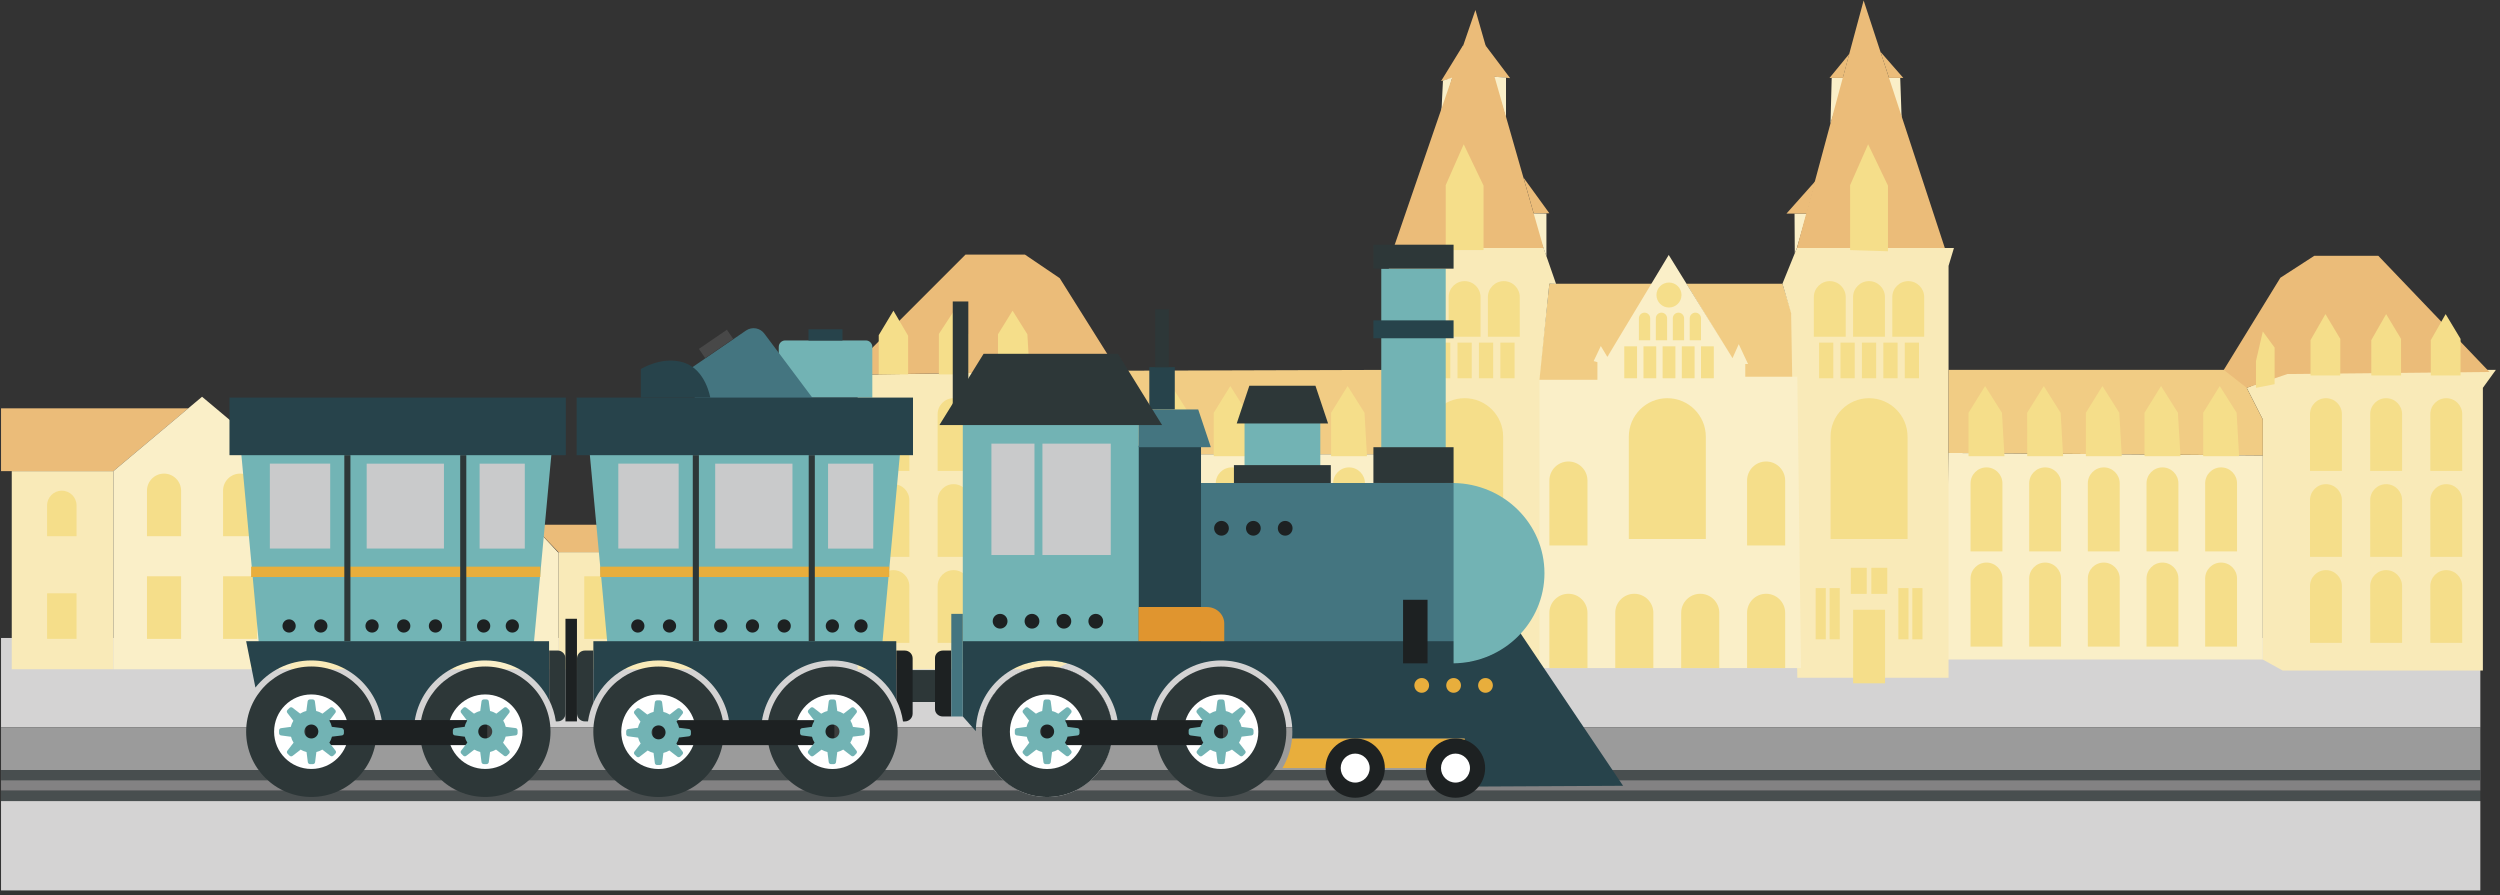 <?xml version="1.0" encoding="UTF-8"?> <!-- Generator: Adobe Illustrator 23.0.6, SVG Export Plug-In . SVG Version: 6.00 Build 0) --> <svg xmlns="http://www.w3.org/2000/svg" xmlns:xlink="http://www.w3.org/1999/xlink" id="Layer_1" x="0px" y="0px" viewBox="0 0 483.05 172.95" style="enable-background:new 0 0 483.05 172.95;" xml:space="preserve"><rect x="0" y="0" width="483.05" height="172.95" fill="#333333" stroke="none"/> <style type="text/css"> .st0{fill:#D4D3D3;} .st1{fill:#838283;} .st2{fill:#9B9B9B;} .st3{fill:#484E4F;} .st4{fill:#F1CC84;} .st5{fill:#FAEFC8;} .st6{fill:#F9EAB8;} .st7{fill:#EBBC79;} .st8{fill:#F5DE8A;} .st9{fill:#72B3B4;} .st10{fill:#27434B;} .st11{fill:#447580;} .st12{fill:#484848;} .st13{fill:#E8AE3C;} .st14{fill:#72B4B5;} .st15{fill:#2D3738;} .st16{fill:#1D2122;} .st17{fill:#E0952F;} .st18{fill:#C9CACB;} .st19{fill:#FFFFFF;} .st20{fill:#3C3D3D;} .st21{fill:none;stroke:#E8AE3C;stroke-width:2;stroke-miterlimit:10;} </style> <rect x="0.2" y="123.27" class="st0" width="479.05" height="17.27"></rect> <rect x="0.2" y="154.78" class="st0" width="479.05" height="17.27"></rect> <rect x="0.2" y="148.78" class="st1" width="479.05" height="4"></rect> <rect x="0.2" y="140.54" class="st2" width="479.05" height="8.24"></rect> <rect x="0.2" y="152.78" class="st3" width="479.05" height="2"></rect> <rect x="0.2" y="148.78" class="st3" width="479.05" height="2"></rect> <polygon class="st4" points="299.37,54.82 297.26,73.71 310.51,73.49 310.51,69.26 319.85,54.82 "></polygon> <polygon class="st4" points="325.84,54.82 335.15,70.18 335.45,73.12 347.28,73.48 346.23,60.57 344.4,54.82 "></polygon> <polygon class="st5" points="347.2,47.92 346.79,48.91 346.74,41.27 349.13,41.27 "></polygon> <polygon class="st5" points="353.69,23.84 353.92,15.06 356.67,15.06 "></polygon> <polygon class="st5" points="363.98,15.06 367.16,15.06 367.43,22.74 "></polygon> <polygon class="st6" points="163.32,72.43 165.71,74.7 165.71,129.32 204.04,129.32 208.23,127.04 208.23,80.57 210.99,74.23 202.96,71.83 "></polygon> <polygon class="st6" points="434.11,74.94 442.49,71.47 482.25,71.47 479.74,74.94 479.74,129.56 441.05,129.56 437.22,127.44 437.22,88 437.22,81.05 "></polygon> <polygon class="st5" points="376.5,87.52 375.78,127.44 437.22,127.44 437.22,88 "></polygon> <polygon class="st6" points="344.4,54.82 347.2,47.92 377.54,47.92 376.5,51.37 376.5,130.95 347.28,130.95 346.08,60.53 "></polygon> <polygon class="st5" points="296.86,129.08 347.99,129.08 347.28,72.79 337.22,72.79 337.22,70.33 337.76,70.33 335.96,66.5 334.76,69.2 322.43,49.26 310.57,68.96 309.31,66.86 307.93,69.77 308.65,69.97 308.65,73.39 296.86,73.39 "></polygon> <polygon class="st6" points="268.35,50.51 267.13,47.92 298.25,47.92 300.66,54.85 299.37,54.82 297.46,73.39 297.46,132.07 268.35,132.07 268.35,71.47 "></polygon> <rect x="208.23" y="87.76" class="st5" width="61.04" height="39.28"></rect> <polygon class="st7" points="163.32,72.43 186.55,49.2 198.05,49.2 204.76,53.75 216.03,71.7 209.2,71.65 209.55,74.23 202.96,71.83 "></polygon> <polygon class="st7" points="278.45,15.66 282.75,8.66 282.36,14.7 "></polygon> <polygon class="st7" points="286.94,8.66 291.79,15.1 288.19,14.78 "></polygon> <polygon class="st7" points="294.35,34.29 299.37,41.21 296.35,41.26 "></polygon> <polygon class="st7" points="350.81,34.94 345.18,41.27 349.13,41.27 "></polygon> <polygon class="st7" points="360.09,0.09 347.2,47.92 375.78,47.92 "></polygon> <polygon class="st7" points="357.33,10.39 353.5,15.06 356.08,15.06 "></polygon> <polygon class="st7" points="363.34,10.01 365,15.06 367.76,15.06 "></polygon> <polygon class="st4" points="268.35,87.76 268.35,71.47 209.21,71.65 209.55,74.23 208.23,80.57 208.23,87.76 "></polygon> <polygon class="st4" points="376.5,87.52 376.5,71.47 435.54,71.47 435.54,73.39 434.11,74.95 437.22,81.05 437.22,88 "></polygon> <polygon class="st7" points="429.68,71.47 440.61,53.67 447.16,49.43 459.54,49.43 481.01,71.87 441.97,72.27 434.11,74.94 "></polygon> <polygon class="st8" points="169.79,72.34 169.79,64.76 172.63,60.03 175.47,64.88 175.47,72.34 "></polygon> <polygon class="st8" points="181.41,72.34 181.41,64.52 184.35,60.03 187.1,64.59 187.1,72.34 "></polygon> <polygon class="st8" points="192.83,71.98 192.83,64.59 195.65,60.03 198.51,64.59 198.94,71.98 "></polygon> <polygon class="st8" points="211.85,88.15 211.85,79.76 215.05,74.59 218.31,79.76 218.79,88.15 "></polygon> <polygon class="st8" points="223.19,88.15 223.19,79.76 226.39,74.59 229.64,79.76 230.13,88.15 "></polygon> <polygon class="st8" points="234.52,88.15 234.52,79.76 237.72,74.59 240.98,79.76 241.46,88.15 "></polygon> <polygon class="st8" points="245.86,88.15 245.86,79.76 249.06,74.59 252.31,79.76 252.8,88.15 "></polygon> <polygon class="st8" points="257.19,88.15 257.19,79.76 260.39,74.59 263.65,79.76 264.13,88.15 "></polygon> <polygon class="st5" points="290.99,14.99 290.99,22.85 288.51,14.81 "></polygon> <polygon class="st5" points="278.45,22.85 278.81,15.57 280.61,14.99 "></polygon> <polygon class="st5" points="298.8,49.5 298.8,41.26 295.7,41.26 "></polygon> <polygon class="st8" points="357.48,48.32 357.48,35.78 360.96,27.88 364.79,35.86 364.79,48.55 "></polygon> <polygon class="st8" points="435.9,74.94 435.9,69.77 437.22,64.05 439.5,67.16 439.5,74.23 "></polygon> <polygon class="st8" points="446.44,72.55 446.44,65.72 449.32,60.69 452.19,65.48 452.19,72.55 "></polygon> <polygon class="st8" points="458.18,72.55 458.18,65.72 461.05,60.69 463.93,65.48 463.93,72.55 "></polygon> <polygon class="st8" points="469.68,72.55 469.68,65.72 472.55,60.69 475.43,65.48 475.43,72.55 "></polygon> <polygon class="st7" points="269.27,47.92 285.08,1.93 298.25,47.92 "></polygon> <polygon class="st8" points="279.34,48.32 279.34,35.78 282.82,27.88 286.65,35.86 286.65,48.32 "></polygon> <path class="st8" d="M175.71,90.99h-6.17V80.02c0-1.7,1.38-3.08,3.08-3.08s3.08,1.38,3.08,3.08L175.71,90.99L175.71,90.99z"></path> <path class="st8" d="M187.34,90.99h-6.17V80.02c0-1.7,1.38-3.08,3.08-3.08s3.08,1.38,3.08,3.08L187.34,90.99L187.34,90.99z"></path> <path class="st8" d="M198.97,90.99h-6.17V80.02c0-1.7,1.38-3.08,3.08-3.08s3.08,1.38,3.08,3.08L198.97,90.99L198.97,90.99z"></path> <path class="st8" d="M175.71,107.6h-6.17V96.63c0-1.7,1.38-3.08,3.08-3.08s3.08,1.38,3.08,3.08L175.71,107.6L175.71,107.6z"></path> <path class="st8" d="M187.34,107.6h-6.17V96.63c0-1.7,1.38-3.08,3.08-3.08s3.08,1.38,3.08,3.08L187.34,107.6L187.34,107.6z"></path> <path class="st8" d="M198.97,107.6h-6.17V96.63c0-1.7,1.38-3.08,3.08-3.08s3.08,1.38,3.08,3.08L198.97,107.6L198.97,107.6z"></path> <path class="st8" d="M175.71,124.21h-6.17v-10.97c0-1.7,1.38-3.08,3.08-3.08s3.08,1.38,3.08,3.08L175.71,124.21L175.71,124.21z"></path> <path class="st8" d="M187.34,124.21h-6.17v-10.97c0-1.7,1.38-3.08,3.08-3.08s3.08,1.38,3.08,3.08L187.34,124.21L187.34,124.21z"></path> <path class="st8" d="M198.97,124.21h-6.17v-10.97c0-1.7,1.38-3.08,3.08-3.08s3.08,1.38,3.08,3.08L198.97,124.21L198.97,124.21z"></path> <path class="st8" d="M452.51,90.99h-6.17V80.02c0-1.7,1.38-3.08,3.08-3.08s3.08,1.38,3.08,3.08v10.97H452.51z"></path> <path class="st8" d="M464.14,90.99h-6.17V80.02c0-1.7,1.38-3.08,3.08-3.08s3.08,1.38,3.08,3.08v10.97H464.14z"></path> <path class="st8" d="M475.76,90.99h-6.17V80.02c0-1.7,1.38-3.08,3.08-3.08s3.08,1.38,3.08,3.08v10.97H475.76z"></path> <path class="st8" d="M452.51,107.6h-6.17V96.63c0-1.7,1.38-3.08,3.08-3.08s3.08,1.38,3.08,3.08v10.97H452.51z"></path> <path class="st8" d="M464.14,107.6h-6.17V96.63c0-1.7,1.38-3.08,3.08-3.08s3.08,1.38,3.08,3.08v10.97H464.14z"></path> <path class="st8" d="M475.76,107.6h-6.17V96.63c0-1.7,1.38-3.08,3.08-3.08s3.08,1.38,3.08,3.08v10.97H475.76z"></path> <path class="st8" d="M452.51,124.21h-6.17v-10.97c0-1.7,1.38-3.08,3.08-3.08s3.08,1.38,3.08,3.08v10.97H452.51z"></path> <path class="st8" d="M464.14,124.21h-6.17v-10.97c0-1.7,1.38-3.08,3.08-3.08s3.08,1.38,3.08,3.08v10.97H464.14z"></path> <path class="st8" d="M475.76,124.21h-6.17v-10.97c0-1.7,1.38-3.08,3.08-3.08s3.08,1.38,3.08,3.08v10.97H475.76z"></path> <path class="st8" d="M218.41,124.93h-6.17v-13.15c0-1.7,1.38-3.08,3.08-3.08s3.08,1.38,3.08,3.08L218.41,124.93L218.41,124.93z"></path> <path class="st8" d="M218.41,106.54h-6.17V93.39c0-1.7,1.38-3.08,3.08-3.08s3.08,1.38,3.08,3.08L218.41,106.54L218.41,106.54z"></path> <path class="st8" d="M229.74,124.93h-6.17v-13.15c0-1.7,1.38-3.08,3.08-3.08s3.08,1.38,3.08,3.08L229.74,124.93L229.74,124.93z"></path> <path class="st8" d="M229.74,106.54h-6.17V93.39c0-1.7,1.38-3.08,3.08-3.08s3.08,1.38,3.08,3.08L229.74,106.54L229.74,106.54z"></path> <path class="st8" d="M241.08,124.93h-6.17v-13.15c0-1.7,1.38-3.08,3.08-3.08s3.08,1.38,3.08,3.08L241.08,124.93L241.08,124.93z"></path> <path class="st8" d="M241.08,106.54h-6.17V93.39c0-1.7,1.38-3.08,3.08-3.08s3.08,1.38,3.08,3.08L241.08,106.54L241.08,106.54z"></path> <path class="st8" d="M252.41,124.93h-6.17v-13.15c0-1.7,1.38-3.08,3.08-3.08s3.08,1.38,3.08,3.08L252.41,124.93L252.41,124.93z"></path> <path class="st8" d="M252.41,106.54h-6.17V93.39c0-1.7,1.38-3.08,3.08-3.08s3.08,1.38,3.08,3.08L252.41,106.54L252.41,106.54z"></path> <path class="st8" d="M263.75,124.93h-6.17v-13.15c0-1.7,1.38-3.08,3.08-3.08s3.08,1.38,3.08,3.08v13.15H263.75z"></path> <rect x="279.91" y="117.82" class="st8" width="6.17" height="14.21"></rect> <rect x="279.47" y="109.71" class="st8" width="3.08" height="5.04"></rect> <rect x="283.44" y="109.71" class="st8" width="3.08" height="5.04"></rect> <path class="st8" d="M263.75,106.54h-6.17V93.39c0-1.7,1.38-3.08,3.08-3.08s3.08,1.38,3.08,3.08v13.15H263.75z"></path> <polygon class="st8" points="380.36,88.15 380.36,79.76 383.56,74.59 386.82,79.76 387.3,88.15 "></polygon> <polygon class="st8" points="391.7,88.15 391.69,79.76 394.9,74.59 398.15,79.76 398.64,88.15 "></polygon> <polygon class="st8" points="403.03,88.15 403.03,79.76 406.23,74.59 409.49,79.76 409.97,88.15 "></polygon> <polygon class="st8" points="414.36,88.15 414.36,79.76 417.56,74.59 420.82,79.76 421.31,88.15 "></polygon> <polygon class="st8" points="425.7,88.15 425.7,79.76 428.9,74.59 432.16,79.76 432.64,88.15 "></polygon> <path class="st8" d="M386.92,124.93h-6.17v-13.15c0-1.7,1.38-3.08,3.08-3.08s3.08,1.38,3.08,3.08v13.15H386.92z"></path> <path class="st8" d="M386.92,106.54h-6.17V93.39c0-1.7,1.38-3.08,3.08-3.08s3.08,1.38,3.08,3.08v13.15H386.92z"></path> <path class="st8" d="M398.25,124.93h-6.17v-13.15c0-1.7,1.38-3.08,3.08-3.08s3.08,1.38,3.08,3.08v13.15H398.25z"></path> <path class="st8" d="M398.25,106.54h-6.17V93.39c0-1.7,1.38-3.08,3.08-3.08s3.08,1.38,3.08,3.08v13.15H398.25z"></path> <path class="st8" d="M409.58,124.93h-6.17v-13.15c0-1.7,1.38-3.08,3.08-3.08s3.08,1.38,3.08,3.08v13.15H409.58z"></path> <path class="st8" d="M409.58,106.54h-6.17V93.39c0-1.7,1.38-3.08,3.08-3.08s3.08,1.38,3.08,3.08v13.15H409.58z"></path> <path class="st8" d="M420.92,124.93h-6.17v-13.15c0-1.7,1.38-3.08,3.08-3.08s3.08,1.38,3.08,3.08v13.15H420.92z"></path> <path class="st8" d="M420.92,106.54h-6.17V93.39c0-1.7,1.38-3.08,3.08-3.08s3.08,1.38,3.08,3.08v13.15H420.92z"></path> <path class="st8" d="M432.25,124.93h-6.17v-13.15c0-1.7,1.38-3.08,3.08-3.08s3.08,1.38,3.08,3.08v13.15H432.25z"></path> <path class="st8" d="M432.25,106.54h-6.17V93.39c0-1.7,1.38-3.08,3.08-3.08s3.08,1.38,3.08,3.08v13.15H432.25z"></path> <path class="st8" d="M306.74,105.4h-7.37V92.85c0-2.03,1.65-3.68,3.68-3.68s3.68,1.65,3.68,3.68v12.55H306.74z"></path> <path class="st8" d="M306.74,129.08h-7.37v-10.67c0-2.03,1.65-3.68,3.68-3.68s3.68,1.65,3.68,3.68v10.67H306.74z"></path> <path class="st8" d="M319.47,129.08h-7.37v-10.67c0-2.03,1.65-3.68,3.68-3.68s3.68,1.65,3.68,3.68v10.67H319.47z"></path> <path class="st8" d="M332.21,129.08h-7.37v-10.67c0-2.03,1.65-3.68,3.68-3.68s3.68,1.65,3.68,3.68v10.67H332.21z"></path> <path class="st8" d="M344.94,129.08h-7.37v-10.67c0-2.03,1.65-3.68,3.68-3.68s3.68,1.65,3.68,3.68v10.67H344.94z"></path> <path class="st8" d="M344.94,105.4h-7.37V92.85c0-2.03,1.65-3.68,3.68-3.68s3.68,1.65,3.68,3.68v12.55H344.94z"></path> <rect x="273.34" y="66.2" class="st8" width="2.75" height="6.89"></rect> <rect x="277.48" y="66.2" class="st8" width="2.75" height="6.89"></rect> <rect x="281.62" y="66.2" class="st8" width="2.75" height="6.89"></rect> <rect x="285.76" y="66.2" class="st8" width="2.75" height="6.89"></rect> <rect x="289.9" y="66.2" class="st8" width="2.75" height="6.89"></rect> <path class="st8" d="M278.5,65.06h-6.17V57.4c0-1.7,1.38-3.08,3.08-3.08s3.08,1.38,3.08,3.08v7.66H278.5z"></path> <path class="st8" d="M286.08,65.06h-6.17V57.4c0-1.7,1.38-3.08,3.08-3.08s3.08,1.38,3.08,3.08v7.66H286.08z"></path> <path class="st8" d="M293.66,65.06h-6.17V57.4c0-1.7,1.38-3.08,3.08-3.08s3.08,1.38,3.08,3.08v7.66H293.66z"></path> <path class="st8" d="M290.44,104.14h-14.88V84.38c0-4.11,3.33-7.44,7.44-7.44c4.11,0,7.44,3.33,7.44,7.44V104.14z"></path> <path class="st8" d="M329.6,104.14h-14.88V84.38c0-4.11,3.33-7.44,7.44-7.44c4.11,0,7.44,3.33,7.44,7.44V104.14z"></path> <rect x="272.68" y="113.63" class="st8" width="1.96" height="9.9"></rect> <rect x="275.38" y="113.63" class="st8" width="1.96" height="9.9"></rect> <rect x="288.66" y="113.63" class="st8" width="1.96" height="9.9"></rect> <rect x="291.36" y="113.63" class="st8" width="1.96" height="9.9"></rect> <rect x="357.61" y="109.71" class="st8" width="3.08" height="5.04"></rect> <rect x="361.58" y="109.71" class="st8" width="3.08" height="5.04"></rect> <path class="st8" d="M356.64,65.06h-6.17V57.4c0-1.7,1.38-3.08,3.08-3.08s3.08,1.38,3.08,3.08v7.66H356.64z"></path> <rect x="351.48" y="66.2" class="st8" width="2.75" height="6.89"></rect> <rect x="355.62" y="66.2" class="st8" width="2.75" height="6.89"></rect> <rect x="359.76" y="66.2" class="st8" width="2.75" height="6.89"></rect> <rect x="363.9" y="66.2" class="st8" width="2.75" height="6.89"></rect> <rect x="368.04" y="66.2" class="st8" width="2.75" height="6.89"></rect> <path class="st8" d="M364.22,65.06h-6.17V57.4c0-1.7,1.38-3.08,3.08-3.08s3.08,1.38,3.08,3.08v7.66H364.22z"></path> <path class="st8" d="M371.8,65.06h-6.17V57.4c0-1.7,1.38-3.08,3.08-3.08s3.08,1.38,3.08,3.08v7.66H371.8z"></path> <path class="st8" d="M368.58,104.14H353.7V84.38c0-4.11,3.33-7.44,7.44-7.44c4.11,0,7.44,3.33,7.44,7.44L368.58,104.14 L368.58,104.14z"></path> <rect x="358.06" y="117.82" class="st8" width="6.17" height="14.21"></rect> <rect x="350.82" y="113.63" class="st8" width="1.96" height="9.9"></rect> <rect x="353.52" y="113.63" class="st8" width="1.96" height="9.9"></rect> <rect x="366.8" y="113.63" class="st8" width="1.96" height="9.9"></rect> <rect x="369.5" y="113.63" class="st8" width="1.96" height="9.9"></rect> <rect x="313.84" y="66.92" class="st8" width="2.47" height="6.17"></rect> <rect x="317.55" y="66.92" class="st8" width="2.47" height="6.17"></rect> <rect x="321.25" y="66.92" class="st8" width="2.47" height="6.17"></rect> <rect x="324.96" y="66.92" class="st8" width="2.47" height="6.17"></rect> <rect x="328.67" y="66.92" class="st8" width="2.47" height="6.17"></rect> <path class="st8" d="M318.85,65.74h-2.18V61.5c0-0.6,0.49-1.09,1.09-1.09s1.09,0.49,1.09,1.09V65.74z"></path> <path class="st8" d="M322.12,65.74h-2.18V61.5c0-0.6,0.49-1.09,1.09-1.09s1.09,0.49,1.09,1.09V65.74z"></path> <path class="st8" d="M325.4,65.74h-2.18V61.5c0-0.6,0.49-1.09,1.09-1.09s1.09,0.49,1.09,1.09V65.74z"></path> <path class="st8" d="M328.67,65.74h-2.18V61.5c0-0.6,0.49-1.09,1.09-1.09s1.09,0.49,1.09,1.09V65.74z"></path> <path class="st8" d="M324.9,57c0,1.33-1.08,2.42-2.42,2.42c-1.33,0-2.42-1.08-2.42-2.42c0-1.33,1.08-2.41,2.42-2.41 S324.9,55.67,324.9,57"></path> <rect x="2.27" y="91.03" class="st6" width="19.64" height="38.28"></rect> <polygon class="st7" points="21.91,91.03 0.2,91.03 0.2,78.9 36.38,78.9 "></polygon> <rect x="56.17" y="106.68" class="st6" width="31.94" height="22.64"></rect> <rect x="107.9" y="106.68" class="st6" width="44.06" height="22.64"></rect> <polygon class="st5" points="56.17,129.32 21.91,129.32 21.91,91.03 39.04,76.66 56.17,91.03 "></polygon> <polygon class="st5" points="107.9,129.32 88.1,129.32 88.1,106.68 98,96.22 107.9,106.81 "></polygon> <rect x="56.17" y="96.1" class="st4" width="31.94" height="10.58"></rect> <polygon class="st7" points="153.37,106.68 107.9,106.68 102.84,101.39 153.37,101.39 "></polygon> <polygon class="st7" points="88.1,106.68 88.1,96.1 98,96.22 "></polygon> <path class="st8" d="M11.94,94.81L11.94,94.81c-1.57,0-2.84,1.27-2.84,2.84v5.96h5.69v-5.96C14.79,96.08,13.51,94.81,11.94,94.81"></path> <path class="st8" d="M98,100.99L98,100.99c-1.57,0-2.84,1.27-2.84,2.84v2.84h5.69v-2.84C100.85,102.27,99.58,100.99,98,100.99"></path> <rect x="9.1" y="114.64" class="st8" width="5.69" height="8.8"></rect> <rect x="122.24" y="111.35" class="st8" width="5.69" height="12.1"></rect> <rect x="131.58" y="111.35" class="st8" width="5.69" height="12.1"></rect> <rect x="140.92" y="111.35" class="st8" width="5.69" height="12.1"></rect> <path class="st8" d="M46.39,91.51L46.39,91.51c-1.82,0-3.29,1.48-3.29,3.29v8.8h6.59v-8.8C49.68,92.99,48.21,91.51,46.39,91.51"></path> <rect x="43.1" y="111.35" class="st8" width="6.59" height="12.1"></rect> <path class="st8" d="M31.69,91.51L31.69,91.51c-1.82,0-3.29,1.48-3.29,3.29v8.8h6.59v-8.8C34.98,92.99,33.51,91.51,31.69,91.51"></path> <rect x="28.4" y="111.35" class="st8" width="6.59" height="12.1"></rect> <rect x="59.64" y="111.35" class="st8" width="6.59" height="12.1"></rect> <rect x="112.89" y="111.35" class="st8" width="5.69" height="12.1"></rect> <rect x="94.71" y="111.35" class="st8" width="6.59" height="12.1"></rect> <rect x="70.19" y="117.22" class="st8" width="4.45" height="12.1"></rect> <rect x="78.97" y="117.22" class="st8" width="4.45" height="12.1"></rect> <path class="st9" d="M168.54,76.83h-18.07v-9.8c0-0.69,0.56-1.25,1.25-1.25h15.58c0.69,0,1.25,0.56,1.25,1.25v9.8H168.54z"></path> <rect x="156.22" y="63.63" class="st10" width="6.56" height="2.15"></rect> <path class="st11" d="M157.03,76.93h-22.71l-1.5-2.19c-0.81-1.18-0.5-2.78,0.67-3.59l10.66-7.29c1.18-0.8,2.78-0.5,3.59,0.67 L157.03,76.93z"></path> <rect x="135.1" y="65.47" transform="matrix(0.825 -0.565 0.565 0.825 -13.407 89.732)" class="st12" width="6.56" height="2.15"></rect> <path class="st10" d="M137.24,76.83c0,0-0.86-5.38-5.06-6.76c-4.2-1.38-8.36,1.24-8.36,1.24v5.52 C123.82,76.83,137.24,76.83,137.24,76.83z"></path> <path class="st13" d="M249.65,142.68c-0.19,2.08-0.85,4.02-1.86,5.73h35.8v-5.73H249.65z"></path> <path class="st11" d="M280.99,128.18V93.32h-64.65v34.86h15.26c1.37-0.45,2.82-0.7,4.34-0.7c1.52,0,2.97,0.25,4.34,0.7H280.99z"></path> <rect x="216.34" y="86.13" class="st10" width="15.72" height="38.63"></rect> <path class="st9" d="M186.03,79.12v49.06h12.39c1.24-0.37,2.55-0.57,3.91-0.57s2.67,0.2,3.91,0.57h13.79V79.12H186.03z"></path> <polygon class="st14" points="103.02,125.7 50.14,125.7 46.49,86.29 106.68,86.29 "></polygon> <path class="st10" d="M47.56,123.89l1.79,8.96c2.53-3.19,6.43-5.24,10.8-5.24c7.6,0,13.78,6.18,13.78,13.78 c0,0.43-0.02,0.86-0.06,1.28h6.16c-0.04-0.42-0.06-0.85-0.06-1.28c0-7.6,6.18-13.78,13.78-13.78c5.4,0,10.09,3.13,12.34,7.66v-11.38 L47.56,123.89L47.56,123.89z"></path> <polygon class="st14" points="170.36,125.7 117.48,125.7 113.82,86.29 174.02,86.29 "></polygon> <path class="st10" d="M114.65,123.89l-0.01,11.93c2.14-4.83,6.98-8.21,12.6-8.21c7.6,0,13.78,6.18,13.78,13.78 c0,0.44-0.02,0.87-0.06,1.29h6.16c-0.04-0.42-0.06-0.85-0.06-1.29c0-7.6,6.18-13.78,13.78-13.78c5.4,0,10.09,3.13,12.34,7.66v-11.38 L114.65,123.89L114.65,123.89z"></path> <path class="st10" d="M186.03,123.89v14.54l2.52,2.85c0.06-7.55,6.22-13.67,13.78-13.67c7.6,0,13.78,6.18,13.78,13.78 c0,0.44-0.02,0.87-0.06,1.29h6.16c-0.04-0.42-0.06-0.85-0.06-1.29c0-7.6,6.18-13.78,13.78-13.78s13.78,6.18,13.78,13.78 c0,0.44-0.02,0.87-0.06,1.29h33.94v-18.79C283.59,123.89,186.03,123.89,186.03,123.89z"></path> <path class="st10" d="M285.12,151.98l28.49-0.15l-19.99-29.72c0,0-3.84,3.84-6.43,4.7c-2.6,0.86-4.18,1.16-4.18,1.16v15.22 c0,0,2.53,1.12,3.23,3.97C287.02,150.36,285.12,151.98,285.12,151.98"></path> <rect x="266.89" y="51.9" class="st9" width="12.45" height="41.42"></rect> <rect x="174.77" y="129.47" class="st15" width="7.46" height="6.17"></rect> <path class="st16" d="M183.81,138.44h-1.63c-0.84,0-1.52-0.63-1.52-1.42v-9.9c0-0.78,0.68-1.42,1.52-1.42h1.63V138.44z"></path> <rect x="109.26" y="119.56" class="st16" width="2.22" height="19.83"></rect> <path class="st15" d="M106.37,141.38c0,6.96-5.64,12.61-12.61,12.61c-6.96,0-12.6-5.64-12.6-12.61c0-6.96,5.64-12.6,12.6-12.6 S106.37,134.42,106.37,141.38"></path> <path class="st15" d="M139.85,141.39c0,6.96-5.64,12.61-12.61,12.61c-6.96,0-12.6-5.64-12.6-12.61c0-6.96,5.64-12.6,12.6-12.6 C134.21,128.79,139.85,134.43,139.85,141.39"></path> <rect x="240.47" y="79.38" class="st9" width="14.64" height="13.94"></rect> <rect x="271.1" y="115.89" class="st16" width="4.73" height="12.28"></rect> <rect x="265.37" y="86.41" class="st15" width="15.49" height="6.91"></rect> <rect x="265.37" y="61.9" class="st10" width="15.49" height="3.46"></rect> <rect x="265.37" y="47.28" class="st15" width="15.49" height="4.63"></rect> <polygon class="st15" points="256.61,81.82 238.96,81.82 241.4,74.53 254.17,74.53 "></polygon> <rect x="222.07" y="70.94" class="st10" width="4.92" height="8.18"></rect> <rect x="223.2" y="59.76" class="st15" width="2.65" height="11.19"></rect> <path class="st17" d="M236.55,123.89h-16.56v-6.6h13.2c1.85,0,3.36,1.43,3.36,3.18V123.89z"></path> <path class="st15" d="M173.45,141.39c0,6.96-5.64,12.61-12.61,12.61c-6.96,0-12.6-5.64-12.6-12.61c0-6.96,5.64-12.6,12.6-12.6 C167.81,128.79,173.45,134.43,173.45,141.39"></path> <rect x="238.42" y="89.87" class="st15" width="18.72" height="3.46"></rect> <rect x="111.42" y="76.82" class="st10" width="64.99" height="11.13"></rect> <rect x="138.19" y="89.59" class="st18" width="14.93" height="16.4"></rect> <rect x="183.81" y="118.61" class="st11" width="2.22" height="19.83"></rect> <path class="st15" d="M72.76,141.38c0,6.96-5.64,12.61-12.6,12.61s-12.6-5.64-12.6-12.61c0-6.96,5.64-12.6,12.6-12.6 S72.76,134.42,72.76,141.38"></path> <path class="st19" d="M67.36,141.38c0,3.98-3.22,7.2-7.2,7.2s-7.2-3.22-7.2-7.2s3.22-7.2,7.2-7.2S67.36,137.41,67.36,141.38"></path> <path class="st19" d="M100.96,141.38c0,3.98-3.22,7.2-7.2,7.2s-7.2-3.22-7.2-7.2s3.22-7.2,7.2-7.2S100.96,137.41,100.96,141.38"></path> <path class="st19" d="M134.44,141.39c0,3.98-3.22,7.2-7.2,7.2s-7.2-3.22-7.2-7.2s3.22-7.2,7.2-7.2S134.44,137.42,134.44,141.39"></path> <path class="st19" d="M168.05,141.39c0,3.98-3.22,7.2-7.2,7.2s-7.2-3.22-7.2-7.2s3.22-7.2,7.2-7.2S168.05,137.42,168.05,141.39"></path> <path class="st20" d="M130.67,141.56c0,1.89-1.53,3.43-3.43,3.43c-1.89,0-3.42-1.53-3.42-3.43c0-1.89,1.53-3.42,3.42-3.42 C129.14,138.13,130.67,139.67,130.67,141.56"></path> <path class="st20" d="M163.43,141.56c0,1.89-1.53,3.43-3.43,3.43c-1.89,0-3.42-1.53-3.42-3.43c0-1.89,1.53-3.42,3.42-3.42 C161.9,138.13,163.43,139.67,163.43,141.56"></path> <path class="st16" d="M160.05,143.98h-32.77c-0.65,0-1.17-0.52-1.17-1.17v-2.5c0-0.65,0.52-1.17,1.17-1.17h32.77 c0.65,0,1.17,0.52,1.17,1.17v2.5C161.22,143.46,160.7,143.98,160.05,143.98"></path> <path class="st20" d="M63.58,141.55c0,1.89-1.53,3.43-3.43,3.43c-1.89,0-3.42-1.53-3.42-3.43c0-1.89,1.53-3.42,3.42-3.42 C62.05,138.13,63.58,139.66,63.58,141.55"></path> <path class="st20" d="M96.34,141.55c0,1.89-1.53,3.43-3.43,3.43c-1.89,0-3.42-1.53-3.42-3.43c0-1.89,1.53-3.42,3.42-3.42 C94.81,138.13,96.34,139.66,96.34,141.55"></path> <path class="st16" d="M92.97,143.97H60.2c-0.65,0-1.17-0.52-1.17-1.17v-2.5c0-0.65,0.52-1.17,1.17-1.17h32.77 c0.64,0,1.17,0.52,1.17,1.17v2.5C94.14,143.45,93.61,143.97,92.97,143.97"></path> <rect x="160" y="89.59" class="st18" width="8.73" height="16.41"></rect> <rect x="119.47" y="89.58" class="st18" width="11.66" height="16.41"></rect> <path class="st9" d="M127.25,142.86c-0.75,0-1.35-0.61-1.35-1.35c0-0.75,0.6-1.35,1.35-1.35s1.35,0.61,1.35,1.35 C128.6,142.26,127.99,142.86,127.25,142.86 M133.05,140.85l-1.84-0.23c-0.1-0.43-0.26-0.84-0.49-1.21l1.13-1.45 c0.17-0.17,0.17-0.45,0-0.62l-0.39-0.39c-0.17-0.17-0.45-0.17-0.62,0l-1.44,1.12c-0.37-0.23-0.78-0.41-1.22-0.51l0,0l-0.24-1.8 c0-0.24-0.19-0.44-0.44-0.44h-0.54c-0.24,0-0.44,0.2-0.44,0.44l-0.24,1.8l0,0c-0.43,0.1-0.84,0.28-1.21,0.51l-0.01-0.01l-1.44-1.11 c-0.17-0.17-0.45-0.17-0.62,0l-0.38,0.39c-0.17,0.17-0.17,0.45,0,0.62l1.11,1.44l0.02,0.02c-0.22,0.37-0.39,0.77-0.48,1.2h-0.04 l-1.8,0.24c-0.24,0-0.44,0.2-0.44,0.44v0.54c0,0.24,0.2,0.44,0.44,0.44l1.8,0.24h0.06c0.11,0.42,0.27,0.81,0.5,1.16l-0.06,0.06 l-1.11,1.44c-0.17,0.17-0.17,0.45,0,0.62l0.38,0.39c0.17,0.17,0.45,0.17,0.62,0l1.44-1.11l0.07-0.07c0.35,0.21,0.74,0.37,1.15,0.47 l0,0l0.24,1.9c0,0.24,0.2,0.44,0.44,0.44h0.54c0.24,0,0.44-0.2,0.44-0.44l0.24-1.9l0,0c0.41-0.1,0.8-0.26,1.15-0.47l1.51,1.17 c0.17,0.17,0.45,0.17,0.62,0l0.39-0.39c0.17-0.17,0.17-0.45,0-0.62l-1.16-1.49c0.22-0.36,0.39-0.75,0.5-1.17l1.87-0.23 c0.24,0,0.44-0.2,0.44-0.44v-0.54C133.48,141.05,133.29,140.85,133.05,140.85"></path> <path class="st9" d="M160.85,142.69c-0.75,0-1.35-0.61-1.35-1.35c0-0.75,0.6-1.35,1.35-1.35s1.35,0.61,1.35,1.35 C162.2,142.09,161.59,142.69,160.85,142.69 M166.65,140.68l-1.84-0.23c-0.1-0.43-0.26-0.84-0.49-1.21l1.13-1.45 c0.17-0.17,0.17-0.45,0-0.62l-0.39-0.39c-0.17-0.17-0.45-0.17-0.62,0L163,137.9c-0.37-0.23-0.78-0.41-1.22-0.51l0,0l-0.24-1.8 c0-0.24-0.19-0.44-0.44-0.44h-0.54c-0.24,0-0.44,0.2-0.44,0.44l-0.24,1.8l0,0c-0.43,0.1-0.84,0.28-1.21,0.51l-0.01-0.01l-1.44-1.11 c-0.17-0.17-0.45-0.17-0.62,0l-0.38,0.39c-0.17,0.17-0.17,0.45,0,0.62l1.11,1.44l0.02,0.02c-0.22,0.37-0.39,0.77-0.48,1.2h-0.04 l-1.8,0.24c-0.24,0-0.44,0.2-0.44,0.44v0.54c0,0.24,0.2,0.44,0.44,0.44l1.8,0.24h0.06c0.11,0.42,0.27,0.81,0.5,1.16l-0.06,0.06 l-1.11,1.44c-0.17,0.17-0.17,0.45,0,0.62l0.38,0.39c0.17,0.17,0.45,0.17,0.62,0l1.44-1.11l0.07-0.07c0.35,0.21,0.74,0.37,1.15,0.47 l0,0l0.24,1.9c0,0.24,0.2,0.44,0.44,0.44h0.54c0.24,0,0.44-0.2,0.44-0.44l0.24-1.9l0,0c0.41-0.1,0.8-0.26,1.15-0.47l1.51,1.17 c0.17,0.17,0.45,0.17,0.62,0l0.39-0.39c0.17-0.17,0.17-0.45,0-0.62l-1.16-1.49c0.22-0.36,0.39-0.75,0.5-1.17l1.87-0.23 c0.24,0,0.44-0.2,0.44-0.44v-0.54C167.09,140.88,166.89,140.68,166.65,140.68"></path> <path class="st9" d="M93.76,142.69c-0.75,0-1.35-0.61-1.35-1.35c0-0.75,0.6-1.35,1.35-1.35s1.35,0.61,1.35,1.35 S94.51,142.69,93.76,142.69 M99.56,140.67l-1.84-0.23c-0.1-0.43-0.26-0.84-0.49-1.21l1.13-1.45c0.17-0.17,0.17-0.45,0-0.62 l-0.39-0.39c-0.17-0.17-0.45-0.17-0.62,0l-1.44,1.12c-0.37-0.23-0.78-0.41-1.22-0.51l0,0l-0.24-1.8c0-0.24-0.19-0.44-0.44-0.44 h-0.54c-0.24,0-0.44,0.2-0.44,0.44l-0.24,1.8l0,0c-0.43,0.1-0.84,0.28-1.21,0.51l-0.01-0.01l-1.44-1.11c-0.17-0.17-0.45-0.17-0.62,0 l-0.38,0.39c-0.17,0.17-0.17,0.45,0,0.62l1.11,1.44l0.02,0.02c-0.22,0.37-0.39,0.77-0.48,1.2h-0.04l-1.8,0.24 c-0.24,0-0.44,0.2-0.44,0.44v0.54c0,0.24,0.2,0.44,0.44,0.44l1.8,0.24h0.06c0.11,0.42,0.27,0.81,0.5,1.16l-0.06,0.06L89.13,145 c-0.17,0.17-0.17,0.45,0,0.62l0.38,0.39c0.17,0.17,0.45,0.17,0.62,0l1.44-1.11l0.07-0.07c0.35,0.21,0.74,0.37,1.15,0.47l0,0 l0.24,1.9c0,0.24,0.2,0.44,0.44,0.44h0.54c0.24,0,0.44-0.2,0.44-0.44l0.24-1.9l0,0c0.41-0.1,0.8-0.26,1.15-0.47l1.51,1.17 c0.17,0.17,0.45,0.17,0.62,0l0.39-0.39c0.17-0.17,0.17-0.45,0-0.62l-1.16-1.49c0.22-0.36,0.39-0.75,0.5-1.17l1.87-0.23 c0.24,0,0.44-0.2,0.44-0.44v-0.54C100,140.87,99.8,140.67,99.56,140.67"></path> <path class="st9" d="M60.16,142.69c-0.75,0-1.35-0.61-1.35-1.35c0-0.75,0.61-1.35,1.35-1.35c0.75,0,1.35,0.61,1.35,1.35 S60.9,142.69,60.16,142.69 M65.96,140.67l-1.84-0.23c-0.1-0.43-0.26-0.84-0.49-1.21l1.13-1.45c0.17-0.17,0.17-0.45,0-0.62 l-0.39-0.39c-0.17-0.17-0.45-0.17-0.62,0l-1.44,1.12c-0.37-0.23-0.78-0.41-1.22-0.51l0,0l-0.24-1.8c0-0.24-0.19-0.44-0.44-0.44 h-0.54c-0.24,0-0.44,0.2-0.44,0.44l-0.24,1.8l0,0c-0.44,0.1-0.84,0.28-1.21,0.51H58l-1.44-1.11c-0.17-0.17-0.45-0.17-0.62,0 l-0.39,0.39c-0.17,0.17-0.17,0.45,0,0.62l1.11,1.44l0.02,0.02c-0.22,0.37-0.39,0.77-0.48,1.2h-0.04l-1.8,0.24 c-0.24,0-0.44,0.2-0.44,0.44v0.54c0,0.24,0.2,0.44,0.44,0.44l1.8,0.24h0.07c0.1,0.42,0.27,0.81,0.5,1.16l-0.06,0.06l-1.11,1.44 c-0.17,0.17-0.17,0.45,0,0.62l0.39,0.39c0.17,0.17,0.45,0.17,0.62,0l1.44-1.11l0.07-0.07c0.35,0.21,0.74,0.37,1.15,0.47l0,0 l0.24,1.9c0,0.24,0.2,0.44,0.44,0.44h0.54c0.24,0,0.44-0.2,0.44-0.44l0.24-1.9l0,0c0.41-0.1,0.8-0.26,1.15-0.47l1.51,1.17 c0.17,0.17,0.45,0.17,0.62,0l0.39-0.39c0.17-0.17,0.17-0.45,0-0.62l-1.16-1.49c0.22-0.36,0.39-0.75,0.5-1.17l1.87-0.23 c0.24,0,0.44-0.2,0.44-0.44v-0.54C66.4,140.87,66.2,140.67,65.96,140.67"></path> <path class="st9" d="M280.86,93.33v34.84c9.72-0.13,17.56-7.88,17.56-17.42C298.42,101.2,290.58,93.46,280.86,93.33"></path> <rect x="70.85" y="89.59" class="st18" width="14.93" height="16.4"></rect> <rect x="92.67" y="89.59" class="st18" width="8.73" height="16.41"></rect> <rect x="52.14" y="89.58" class="st18" width="11.66" height="16.41"></rect> <path class="st16" d="M124.52,120.95c0,0.71-0.57,1.28-1.28,1.28s-1.28-0.57-1.28-1.28s0.57-1.28,1.28-1.28 C123.94,119.67,124.52,120.24,124.52,120.95"></path> <path class="st16" d="M130.64,120.95c0,0.71-0.57,1.28-1.28,1.28c-0.71,0-1.28-0.57-1.28-1.28s0.57-1.28,1.28-1.28 C130.07,119.67,130.64,120.24,130.64,120.95"></path> <path class="st16" d="M140.54,120.95c0,0.71-0.57,1.28-1.28,1.28c-0.71,0-1.28-0.57-1.28-1.28s0.57-1.28,1.28-1.28 C139.97,119.67,140.54,120.24,140.54,120.95"></path> <path class="st16" d="M146.67,120.95c0,0.71-0.57,1.28-1.28,1.28c-0.71,0-1.28-0.57-1.28-1.28s0.57-1.28,1.28-1.28 C146.1,119.67,146.67,120.24,146.67,120.95"></path> <path class="st16" d="M152.8,120.95c0,0.71-0.57,1.28-1.28,1.28c-0.71,0-1.28-0.57-1.28-1.28s0.57-1.28,1.28-1.28 C152.22,119.67,152.8,120.24,152.8,120.95"></path> <path class="st16" d="M162.11,120.95c0,0.71-0.57,1.28-1.28,1.28c-0.71,0-1.28-0.57-1.28-1.28s0.57-1.28,1.28-1.28 C161.53,119.67,162.11,120.24,162.11,120.95"></path> <path class="st16" d="M167.64,120.95c0,0.71-0.57,1.28-1.28,1.28c-0.71,0-1.28-0.57-1.28-1.28s0.57-1.28,1.28-1.28 C167.07,119.67,167.64,120.24,167.64,120.95"></path> <path class="st16" d="M57.14,120.95c0,0.71-0.57,1.28-1.28,1.28s-1.28-0.57-1.28-1.28s0.57-1.28,1.28-1.28 S57.14,120.24,57.14,120.95"></path> <path class="st16" d="M63.27,120.95c0,0.71-0.57,1.28-1.28,1.28s-1.28-0.57-1.28-1.28s0.57-1.28,1.28-1.28 S63.27,120.24,63.27,120.95"></path> <path class="st16" d="M73.17,120.95c0,0.71-0.57,1.28-1.28,1.28s-1.28-0.57-1.28-1.28s0.57-1.28,1.28-1.28 S73.17,120.24,73.17,120.95"></path> <path class="st16" d="M79.29,120.95c0,0.71-0.57,1.28-1.28,1.28s-1.28-0.57-1.28-1.28s0.57-1.28,1.28-1.28 S79.29,120.24,79.29,120.95"></path> <path class="st16" d="M85.42,120.95c0,0.71-0.57,1.28-1.28,1.28s-1.28-0.57-1.28-1.28s0.57-1.28,1.28-1.28 C84.84,119.67,85.42,120.24,85.42,120.95"></path> <path class="st16" d="M94.73,120.95c0,0.71-0.57,1.28-1.28,1.28s-1.28-0.57-1.28-1.28s0.57-1.28,1.28-1.28 S94.73,120.24,94.73,120.95"></path> <path class="st16" d="M100.27,120.95c0,0.71-0.57,1.28-1.28,1.28s-1.28-0.57-1.28-1.28s0.57-1.28,1.28-1.28 C99.69,119.67,100.27,120.24,100.27,120.95"></path> <path class="st15" d="M248.54,141.39c0-6.96-5.64-12.6-12.61-12.6c-6.96,0-12.61,5.64-12.61,12.6S228.96,154,235.93,154 C242.89,154,248.54,148.35,248.54,141.39"></path> <path class="st16" d="M214.93,141.39c0,6.96-5.64,12.61-12.61,12.61c-6.96,0-12.6-5.64-12.6-12.61c0-6.96,5.64-12.6,12.6-12.6 C209.29,128.79,214.93,134.43,214.93,141.39"></path> <path class="st19" d="M202.33,128.79c6.96,0,12.6,5.64,12.6,12.61c0,6.96-5.64,12.6-12.6,12.6s-12.61-5.64-12.61-12.6 C189.72,134.43,195.37,128.79,202.33,128.79"></path> <path class="st15" d="M214.93,141.39c0,6.96-5.64,12.61-12.61,12.61c-6.96,0-12.6-5.64-12.6-12.61c0-6.96,5.64-12.6,12.6-12.6 C209.29,128.79,214.93,134.43,214.93,141.39"></path> <path class="st19" d="M209.53,141.39c0,3.98-3.22,7.2-7.2,7.2s-7.2-3.22-7.2-7.2s3.22-7.2,7.2-7.2S209.53,137.42,209.53,141.39"></path> <path class="st19" d="M243.13,141.39c0,3.98-3.22,7.2-7.2,7.2s-7.2-3.22-7.2-7.2s3.22-7.2,7.2-7.2S243.13,137.42,243.13,141.39"></path> <path class="st20" d="M205.75,141.56c0,1.89-1.53,3.43-3.43,3.43c-1.89,0-3.42-1.53-3.42-3.43c0-1.89,1.53-3.42,3.42-3.42 C204.22,138.13,205.75,139.67,205.75,141.56"></path> <path class="st20" d="M238.51,141.56c0,1.89-1.53,3.43-3.43,3.43c-1.89,0-3.42-1.53-3.42-3.43c0-1.89,1.53-3.42,3.42-3.42 C236.98,138.13,238.51,139.67,238.51,141.56"></path> <path class="st16" d="M235.14,143.98h-32.77c-0.65,0-1.17-0.52-1.17-1.17v-2.5c0-0.65,0.52-1.17,1.17-1.17h32.77 c0.65,0,1.17,0.52,1.17,1.17v2.5C236.31,143.46,235.78,143.98,235.14,143.98"></path> <path class="st16" d="M237.44,102.07c0,0.79-0.64,1.43-1.43,1.43s-1.42-0.64-1.42-1.43s0.64-1.42,1.42-1.42 C236.8,100.65,237.44,101.28,237.44,102.07"></path> <path class="st16" d="M243.6,102.07c0,0.79-0.64,1.43-1.43,1.43s-1.42-0.64-1.42-1.43s0.64-1.42,1.42-1.42 C242.96,100.65,243.6,101.28,243.6,102.07"></path> <path class="st16" d="M249.75,102.07c0,0.79-0.64,1.43-1.43,1.43s-1.42-0.64-1.42-1.43s0.64-1.42,1.42-1.42 C249.12,100.65,249.75,101.28,249.75,102.07"></path> <path class="st13" d="M276.13,132.43c0,0.79-0.64,1.43-1.43,1.43c-0.79,0-1.42-0.64-1.42-1.43s0.64-1.42,1.42-1.42 C275.49,131,276.13,131.64,276.13,132.43"></path> <path class="st13" d="M282.29,132.43c0,0.79-0.64,1.43-1.43,1.43c-0.79,0-1.42-0.64-1.42-1.43s0.64-1.42,1.42-1.42 C281.65,131,282.29,131.64,282.29,132.43"></path> <path class="st13" d="M288.45,132.43c0,0.79-0.64,1.43-1.43,1.43c-0.79,0-1.42-0.64-1.42-1.43s0.64-1.42,1.42-1.42 C287.81,131,288.45,131.64,288.45,132.43"></path> <rect x="44.34" y="76.82" class="st10" width="64.99" height="11.13"></rect> <line class="st21" x1="115.96" y1="110.49" x2="171.82" y2="110.49"></line> <line class="st21" x1="48.52" y1="110.49" x2="104.4" y2="110.49"></line> <rect x="184.09" y="58.25" class="st15" width="3.01" height="20.01"></rect> <rect x="191.56" y="85.72" class="st18" width="8.32" height="21.52"></rect> <rect x="201.42" y="85.72" class="st18" width="13.2" height="21.52"></rect> <path class="st16" d="M194.67,120.03c0,0.79-0.64,1.43-1.43,1.43s-1.43-0.64-1.43-1.43s0.64-1.42,1.43-1.42 S194.67,119.25,194.67,120.03"></path> <path class="st16" d="M200.83,120.03c0,0.79-0.64,1.43-1.43,1.43s-1.43-0.64-1.43-1.43s0.64-1.42,1.43-1.42 S200.83,119.25,200.83,120.03"></path> <path class="st16" d="M206.99,120.03c0,0.79-0.64,1.43-1.43,1.43s-1.42-0.64-1.42-1.43s0.64-1.42,1.42-1.42 C206.35,118.61,206.99,119.25,206.99,120.03"></path> <polygon class="st11" points="233.96,86.41 220.01,86.41 220.03,79.12 231.52,79.12 "></polygon> <path class="st16" d="M213.15,120.03c0,0.79-0.64,1.43-1.43,1.43s-1.42-0.64-1.42-1.43s0.64-1.42,1.42-1.42 C212.51,118.61,213.15,119.25,213.15,120.03"></path> <polygon class="st15" points="224.54,82.13 181.51,82.13 190.05,68.36 216.01,68.36 "></polygon> <path class="st15" d="M107.74,125.69h-1.63v9.58c0.63,1.28,1.08,2.66,1.29,4.12h0.34c0.84,0,1.52-0.68,1.52-1.52v-10.65 C109.26,126.38,108.58,125.69,107.74,125.69"></path> <path class="st15" d="M114.64,135.83V125.7h-1.63c-0.84,0-1.52,0.68-1.52,1.52v10.65c0,0.84,0.68,1.52,1.52,1.52h0.6 C113.79,138.14,114.14,136.95,114.64,135.83"></path> <path class="st16" d="M174.82,125.7h-1.63v9.57c0.64,1.28,1.08,2.67,1.29,4.13h0.34c0.84,0,1.52-0.68,1.52-1.52v-10.65 C176.35,126.38,175.67,125.7,174.82,125.7"></path> <path class="st16" d="M286.96,148.41c0,3.16-2.56,5.73-5.73,5.73c-3.16,0-5.73-2.56-5.73-5.73c0-3.16,2.56-5.73,5.73-5.73 C284.39,142.68,286.96,145.25,286.96,148.41"></path> <path class="st16" d="M267.58,148.41c0,3.16-2.56,5.73-5.73,5.73s-5.73-2.56-5.73-5.73c0-3.16,2.56-5.73,5.73-5.73 S267.58,145.25,267.58,148.41"></path> <path class="st19" d="M264.65,148.41c0,1.55-1.26,2.8-2.8,2.8s-2.8-1.26-2.8-2.8c0-1.55,1.26-2.8,2.8-2.8 S264.65,146.86,264.65,148.41"></path> <rect x="133.86" y="87.95" class="st15" width="1.18" height="35.94"></rect> <path class="st19" d="M284.03,148.41c0,1.55-1.26,2.8-2.8,2.8s-2.8-1.26-2.8-2.8c0-1.55,1.26-2.8,2.8-2.8 S284.03,146.86,284.03,148.41"></path> <rect x="156.26" y="87.95" class="st15" width="1.18" height="35.94"></rect> <rect x="88.92" y="87.95" class="st15" width="1.18" height="35.94"></rect> <rect x="66.53" y="87.95" class="st15" width="1.18" height="35.94"></rect> <path class="st9" d="M235.93,142.69c-0.75,0-1.35-0.61-1.35-1.35c0-0.75,0.61-1.35,1.35-1.35c0.75,0,1.35,0.61,1.35,1.35 C237.28,142.09,236.68,142.69,235.93,142.69 M241.73,140.68l-1.84-0.23c-0.1-0.43-0.26-0.84-0.49-1.21l1.13-1.45 c0.17-0.17,0.17-0.45,0-0.62l-0.39-0.39c-0.17-0.17-0.45-0.17-0.62,0l-1.44,1.12c-0.37-0.23-0.78-0.41-1.22-0.51l0,0l-0.24-1.8 c0-0.24-0.19-0.44-0.44-0.44h-0.54c-0.24,0-0.44,0.2-0.44,0.44l-0.24,1.8l0,0c-0.43,0.1-0.84,0.28-1.21,0.51l-0.01-0.01l-1.44-1.11 c-0.17-0.17-0.45-0.17-0.62,0l-0.38,0.39c-0.17,0.17-0.17,0.45,0,0.62l1.11,1.44l0.02,0.02c-0.22,0.37-0.39,0.77-0.48,1.2h-0.04 l-1.8,0.24c-0.24,0-0.44,0.2-0.44,0.44v0.54c0,0.24,0.2,0.44,0.44,0.44l1.8,0.24H232c0.11,0.42,0.27,0.81,0.5,1.16l-0.06,0.06 l-1.11,1.44c-0.17,0.17-0.17,0.45,0,0.62l0.38,0.39c0.17,0.17,0.45,0.17,0.62,0l1.44-1.11l0.07-0.07c0.35,0.21,0.74,0.37,1.15,0.47 l0,0l0.24,1.9c0,0.24,0.2,0.44,0.44,0.44h0.54c0.24,0,0.44-0.2,0.44-0.44l0.24-1.9l0,0c0.41-0.1,0.8-0.26,1.15-0.47l1.51,1.17 c0.17,0.17,0.45,0.17,0.62,0l0.39-0.39c0.17-0.17,0.17-0.45,0-0.62l-1.16-1.49c0.22-0.36,0.39-0.75,0.5-1.17l1.87-0.23 c0.24,0,0.44-0.2,0.44-0.44v-0.54C242.17,140.88,241.98,140.68,241.73,140.68"></path> <path class="st9" d="M202.33,142.69c-0.75,0-1.35-0.61-1.35-1.35c0-0.75,0.6-1.35,1.35-1.35s1.35,0.61,1.35,1.35 C203.68,142.09,203.07,142.69,202.33,142.69 M208.13,140.68l-1.84-0.23c-0.1-0.43-0.26-0.84-0.49-1.21l1.13-1.45 c0.17-0.17,0.17-0.45,0-0.62l-0.38-0.39c-0.17-0.17-0.45-0.17-0.62,0l-1.44,1.12c-0.37-0.23-0.78-0.41-1.22-0.51l0,0l-0.24-1.8 c0-0.24-0.19-0.44-0.44-0.44h-0.54c-0.24,0-0.44,0.2-0.44,0.44l-0.24,1.8l0,0c-0.43,0.1-0.84,0.28-1.21,0.51l-0.01-0.01l-1.44-1.11 c-0.17-0.17-0.45-0.17-0.62,0l-0.38,0.39c-0.17,0.17-0.17,0.45,0,0.62l1.11,1.44l0.02,0.02c-0.22,0.37-0.39,0.77-0.48,1.2h-0.04 l-1.8,0.24c-0.24,0-0.44,0.2-0.44,0.44v0.54c0,0.24,0.2,0.44,0.44,0.44l1.8,0.24h0.07c0.1,0.42,0.27,0.81,0.49,1.16l-0.06,0.06 l-1.11,1.44c-0.17,0.17-0.17,0.45,0,0.62l0.38,0.39c0.17,0.17,0.45,0.17,0.62,0l1.44-1.11l0.07-0.07c0.35,0.21,0.74,0.37,1.15,0.47 l0,0l0.24,1.9c0,0.24,0.2,0.44,0.44,0.44h0.54c0.24,0,0.44-0.2,0.44-0.44l0.24-1.9l0,0c0.41-0.1,0.8-0.26,1.15-0.47l1.51,1.17 c0.17,0.17,0.45,0.17,0.62,0l0.38-0.39c0.17-0.17,0.17-0.45,0-0.62l-1.16-1.49c0.22-0.36,0.39-0.75,0.5-1.17l1.87-0.23 c0.24,0,0.44-0.2,0.44-0.44v-0.54C208.57,140.88,208.37,140.68,208.13,140.68"></path> </svg> 